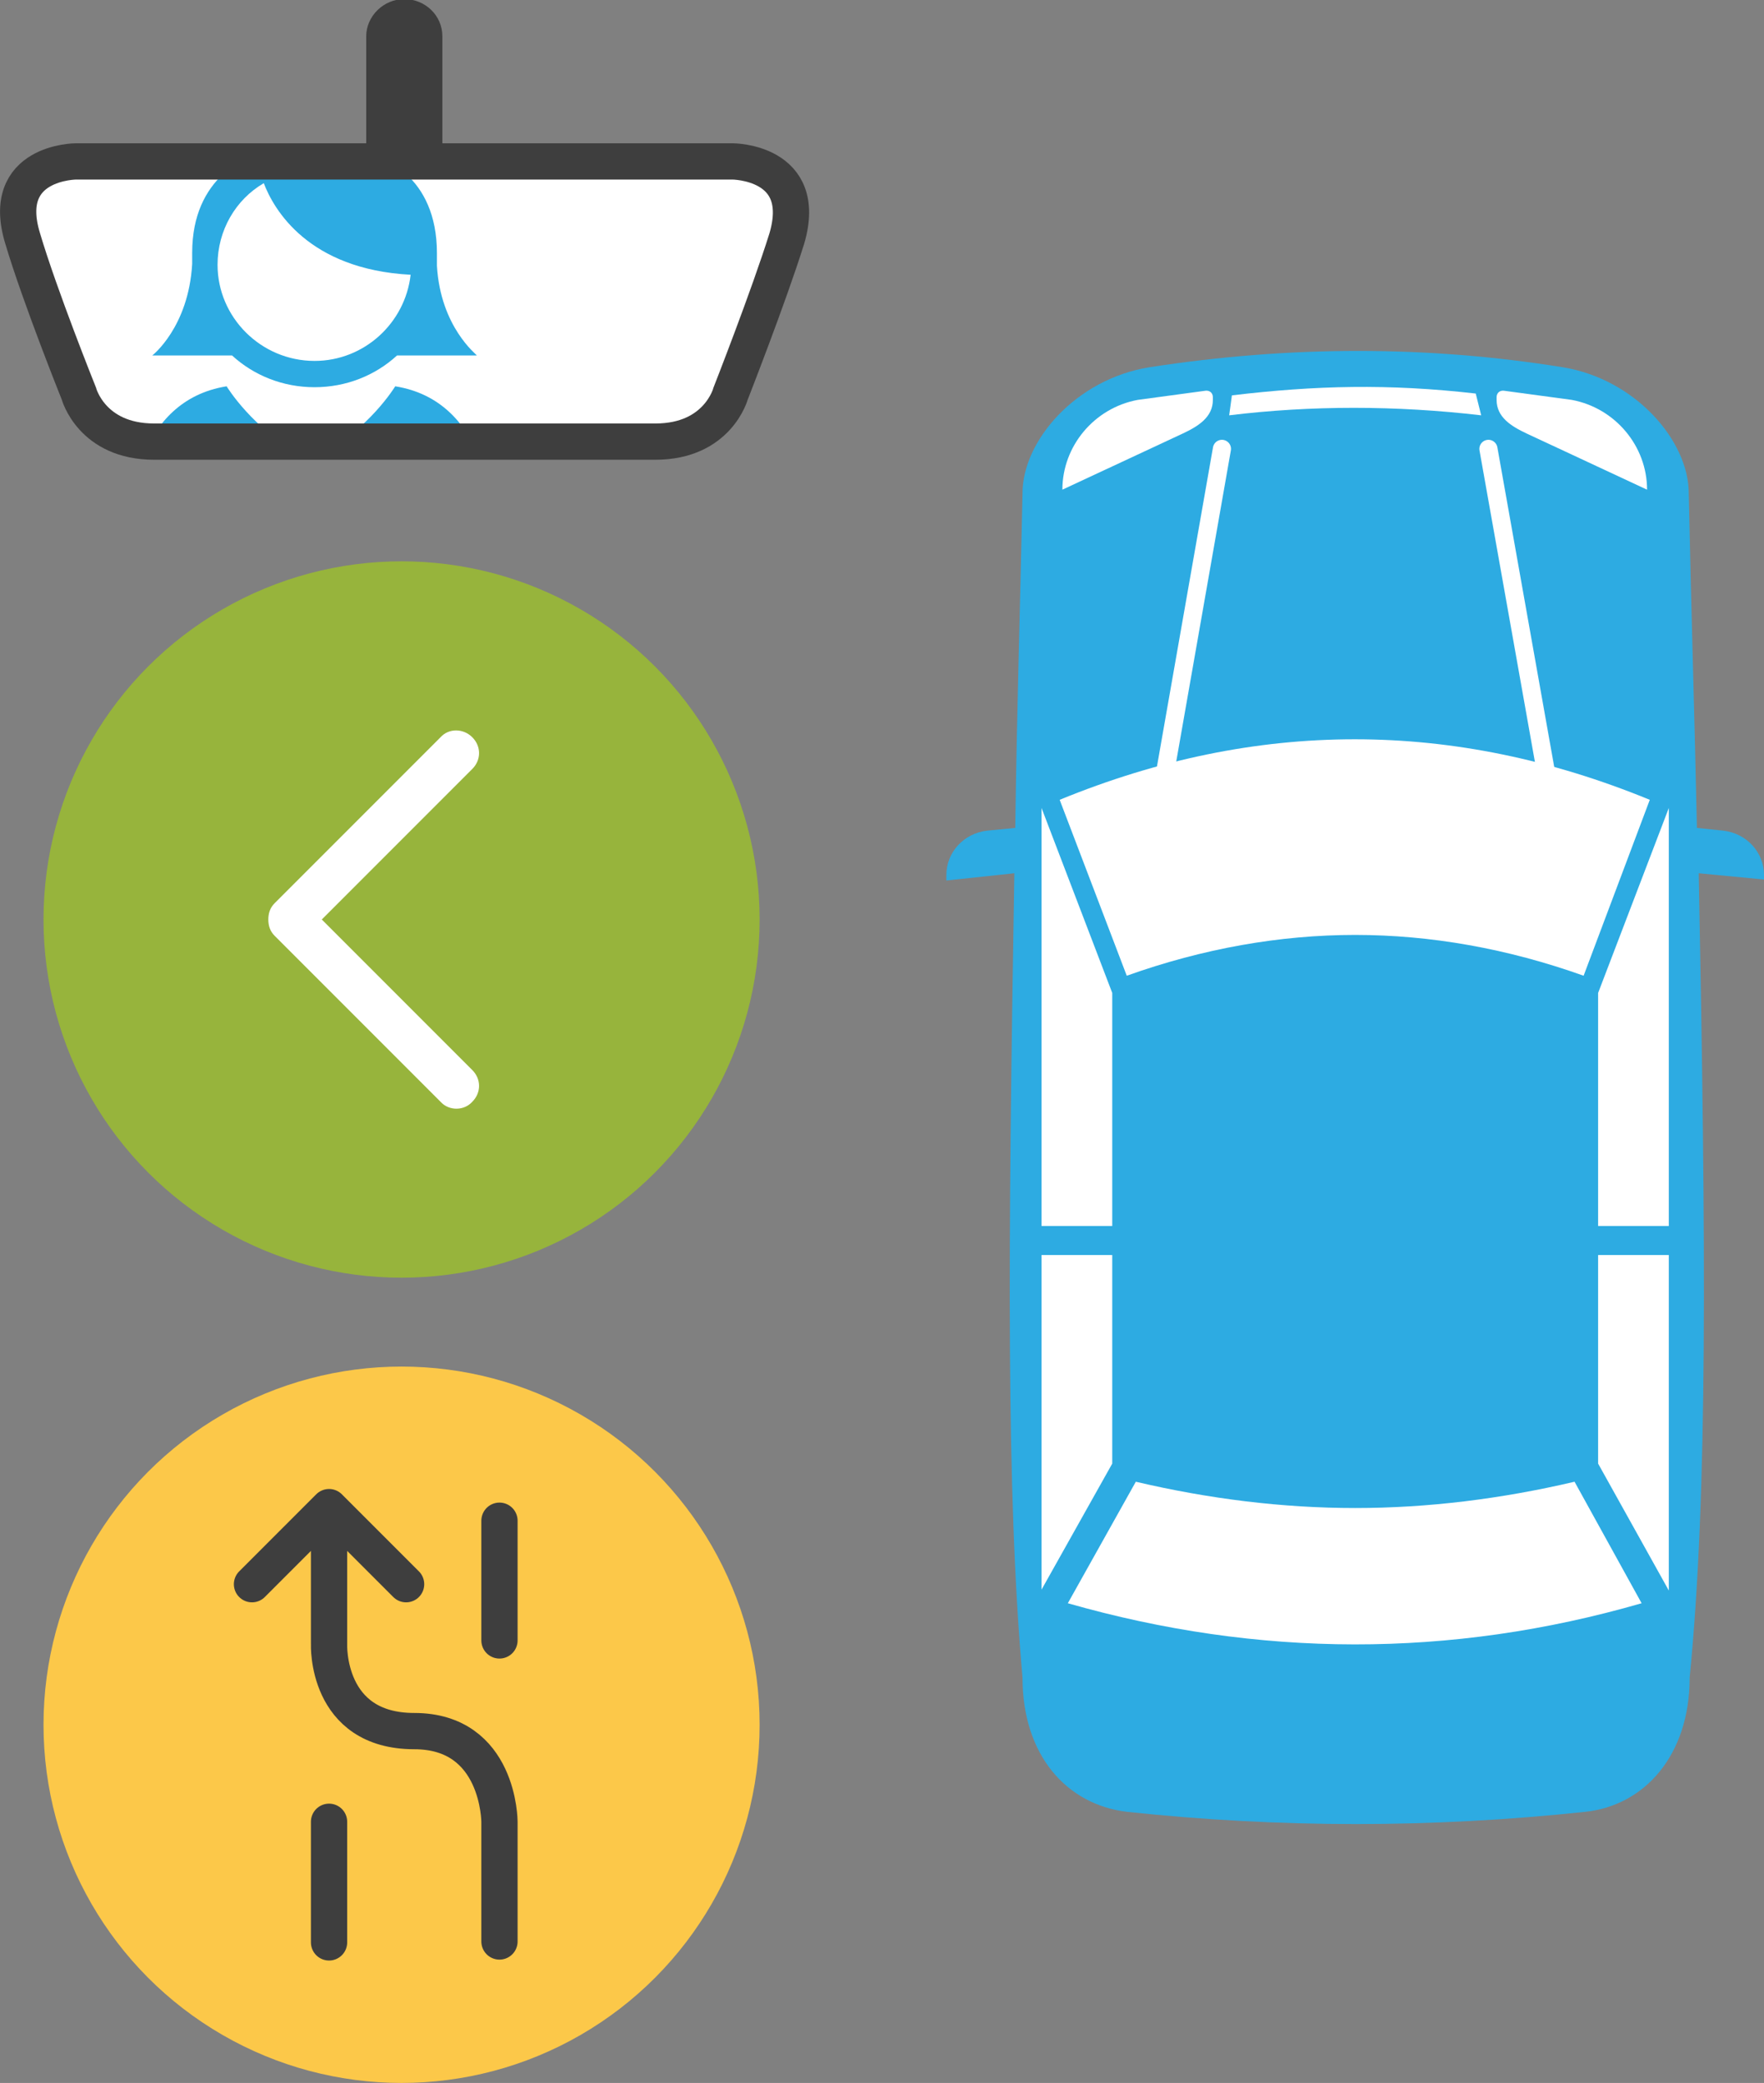 <svg id="Layer_1" xmlns="http://www.w3.org/2000/svg" viewBox="0 0 194.6 229.7"><rect x="0" y="0" width="194.6" height="229.7" fill="#808080" stroke="none"/><style>.st0{fill:#FFFFFF;} .st1{fill:#2DABE2;} .st2{fill:none;stroke:#3E3E3E;stroke-width:4;stroke-linecap:round;stroke-miterlimit:10;} .st3{fill:#3E3E3E;} .st4{fill:none;stroke:#FFFFFF;stroke-width:2;stroke-linecap:round;stroke-linejoin:round;stroke-miterlimit:10;} .st5{fill:#FCC849;} .st6{fill:#97B43C;}</style><path class="st0" d="M80.8 17.8H8.4s-8.5 0-5.9 8.5c1.9 6.4 6.2 17.1 6.2 17.1s1.4 5.3 8.3 5.3h55.3c6.9 0 8.3-5.3 8.3-5.3s4.2-10.7 6.2-17.1c2.5-8.5-6-8.5-6-8.5z"/><path class="st1" d="M48.2 29.3v-.1-1.1-.2c0-4.2-1.5-7-3.4-8.7H24.6c-1.9 1.8-3.4 4.5-3.4 8.7V29.1c-.4 7-4.4 10.1-4.4 10.1h8.8c2.4 2.2 5.6 3.5 9.1 3.5s6.7-1.3 9.1-3.5h8.8c0-.1-4-3.1-4.4-9.9zM34.7 39.8C28.8 39.8 24 35 24 29.2c0-3.8 2-7.2 5.1-9 1.1 2.9 4.9 9.5 16.2 10.1-.6 5.3-5.1 9.5-10.6 9.5zM52.8 50.2c-1.5-3.5-4.2-6.8-9.2-7.6 0 0-2.9 4.8-8.4 7.6h17.6zM33.4 50.2c-5.5-2.8-8.4-7.6-8.4-7.6-5 .8-7.7 4.1-9.2 7.6h17.6z"/><path class="st2" d="M80.8 17.8H8.4s-8.5 0-5.9 8.5c1.9 6.4 6.2 17.1 6.2 17.1s1.4 5.3 8.3 5.3h55.3c6.9 0 8.3-5.3 8.3-5.3s4.2-10.7 6.2-17.1c2.5-8.5-6-8.5-6-8.5z"/><g><path class="st3" d="M40.4 17V4c0-2.2 1.9-4.1 4.2-4.1 2.3 0 4.2 1.8 4.2 4.1v13c0 2.3-8.4 2.3-8.4 0z"/></g><g><path class="st1" d="M194.6 96.5c0-2.5-1.9-4.6-4.5-4.9l-2.9-.3c-.3-14-.6-22.6-.9-36.9 0-5.8-5.9-12.6-13.9-13.9-14.9-2.4-30.1-2.4-45.6 0-8.1 1.3-14 8.1-14 13.9-.3 14.4-.6 22.9-.8 36.9l-3.1.3c-2.6.3-4.5 2.4-4.5 4.9v.6l7.5-.8c-.7 41.6-.9 68.3.9 88.7 0 8.6 4.9 14 11.5 14.8 16.9 1.8 33.7 1.8 50.6 0 6.5-.7 11.5-6.2 11.5-14.8 2-20.4 1.8-47.1 1-88.7l7.3.7v-.5z"/><path class="st0" d="M176.3 109.5v25.7h7.8V89.1zM124.3 107.6c8.4-3 16.9-4.5 25.2-4.5s16.8 1.5 25.2 4.5l7.3-19.4c-21.7-8.9-43.4-8.9-65.1 0l7.4 19.4zM176.3 161.4l7.8 14v-37h-7.8zM122.7 138.4h-7.8v36.9l7.8-13.9zM122.7 109.5l-7.8-20.4v46.1h7.8zM173.7 163.4c-8.1 1.9-16.2 2.9-24.2 2.9s-16.1-1-24.2-2.9l-7.5 13.4c21 6 42.2 6.1 63.3 0l-7.4-13.4zM117.2 54l13.3-6.2c1.7-.8 3.3-1.8 3.3-3.7v-.3c0-.5-.4-.8-.9-.7l-7.4 1c-4.8.9-8.3 5.1-8.3 9.9z"/><g><path class="st0" d="M163.4 45.8c-9.4-1.1-18.8-1.1-27.8 0l.3-2.2c9.2-1.1 17.3-1.3 26.9-.2l.6 2.4z"/></g><path class="st0" d="M181.7 54l-13.3-6.2c-1.7-.8-3.3-1.8-3.3-3.7v-.3c0-.5.4-.8.9-.7l7.4 1c4.8.9 8.3 5.1 8.3 9.9z"/><path class="st4" d="M134.8 49.5l-6.2 35.3M170.5 84.9l-6.3-35.4"/></g><g><circle class="st5" cx="44.3" cy="190.2" r="39.5"/><path class="st2" d="M36.3 170.4v10.9s-.4 9.6 9.4 9.6c9.4 0 9.4 10 9.4 10v13.2M36.3 200.9v13.3M55.1 167.7v13.2M36.3 166.2l8.5 8.5M36.3 166.2l-8.5 8.5"/></g><g><circle class="st6" cx="44.3" cy="101.4" r="39.5"/><path class="st0" d="M52.1 121.5c1-1 1-2.5 0-3.5l-16.6-16.6 16.6-16.6c1-1 1-2.5 0-3.5s-2.6-1-3.5 0L30.3 99.6c-.5.5-.7 1.1-.7 1.8s.2 1.3.7 1.8l18.4 18.4c.9.9 2.5.9 3.4-.1z"/></g></svg>